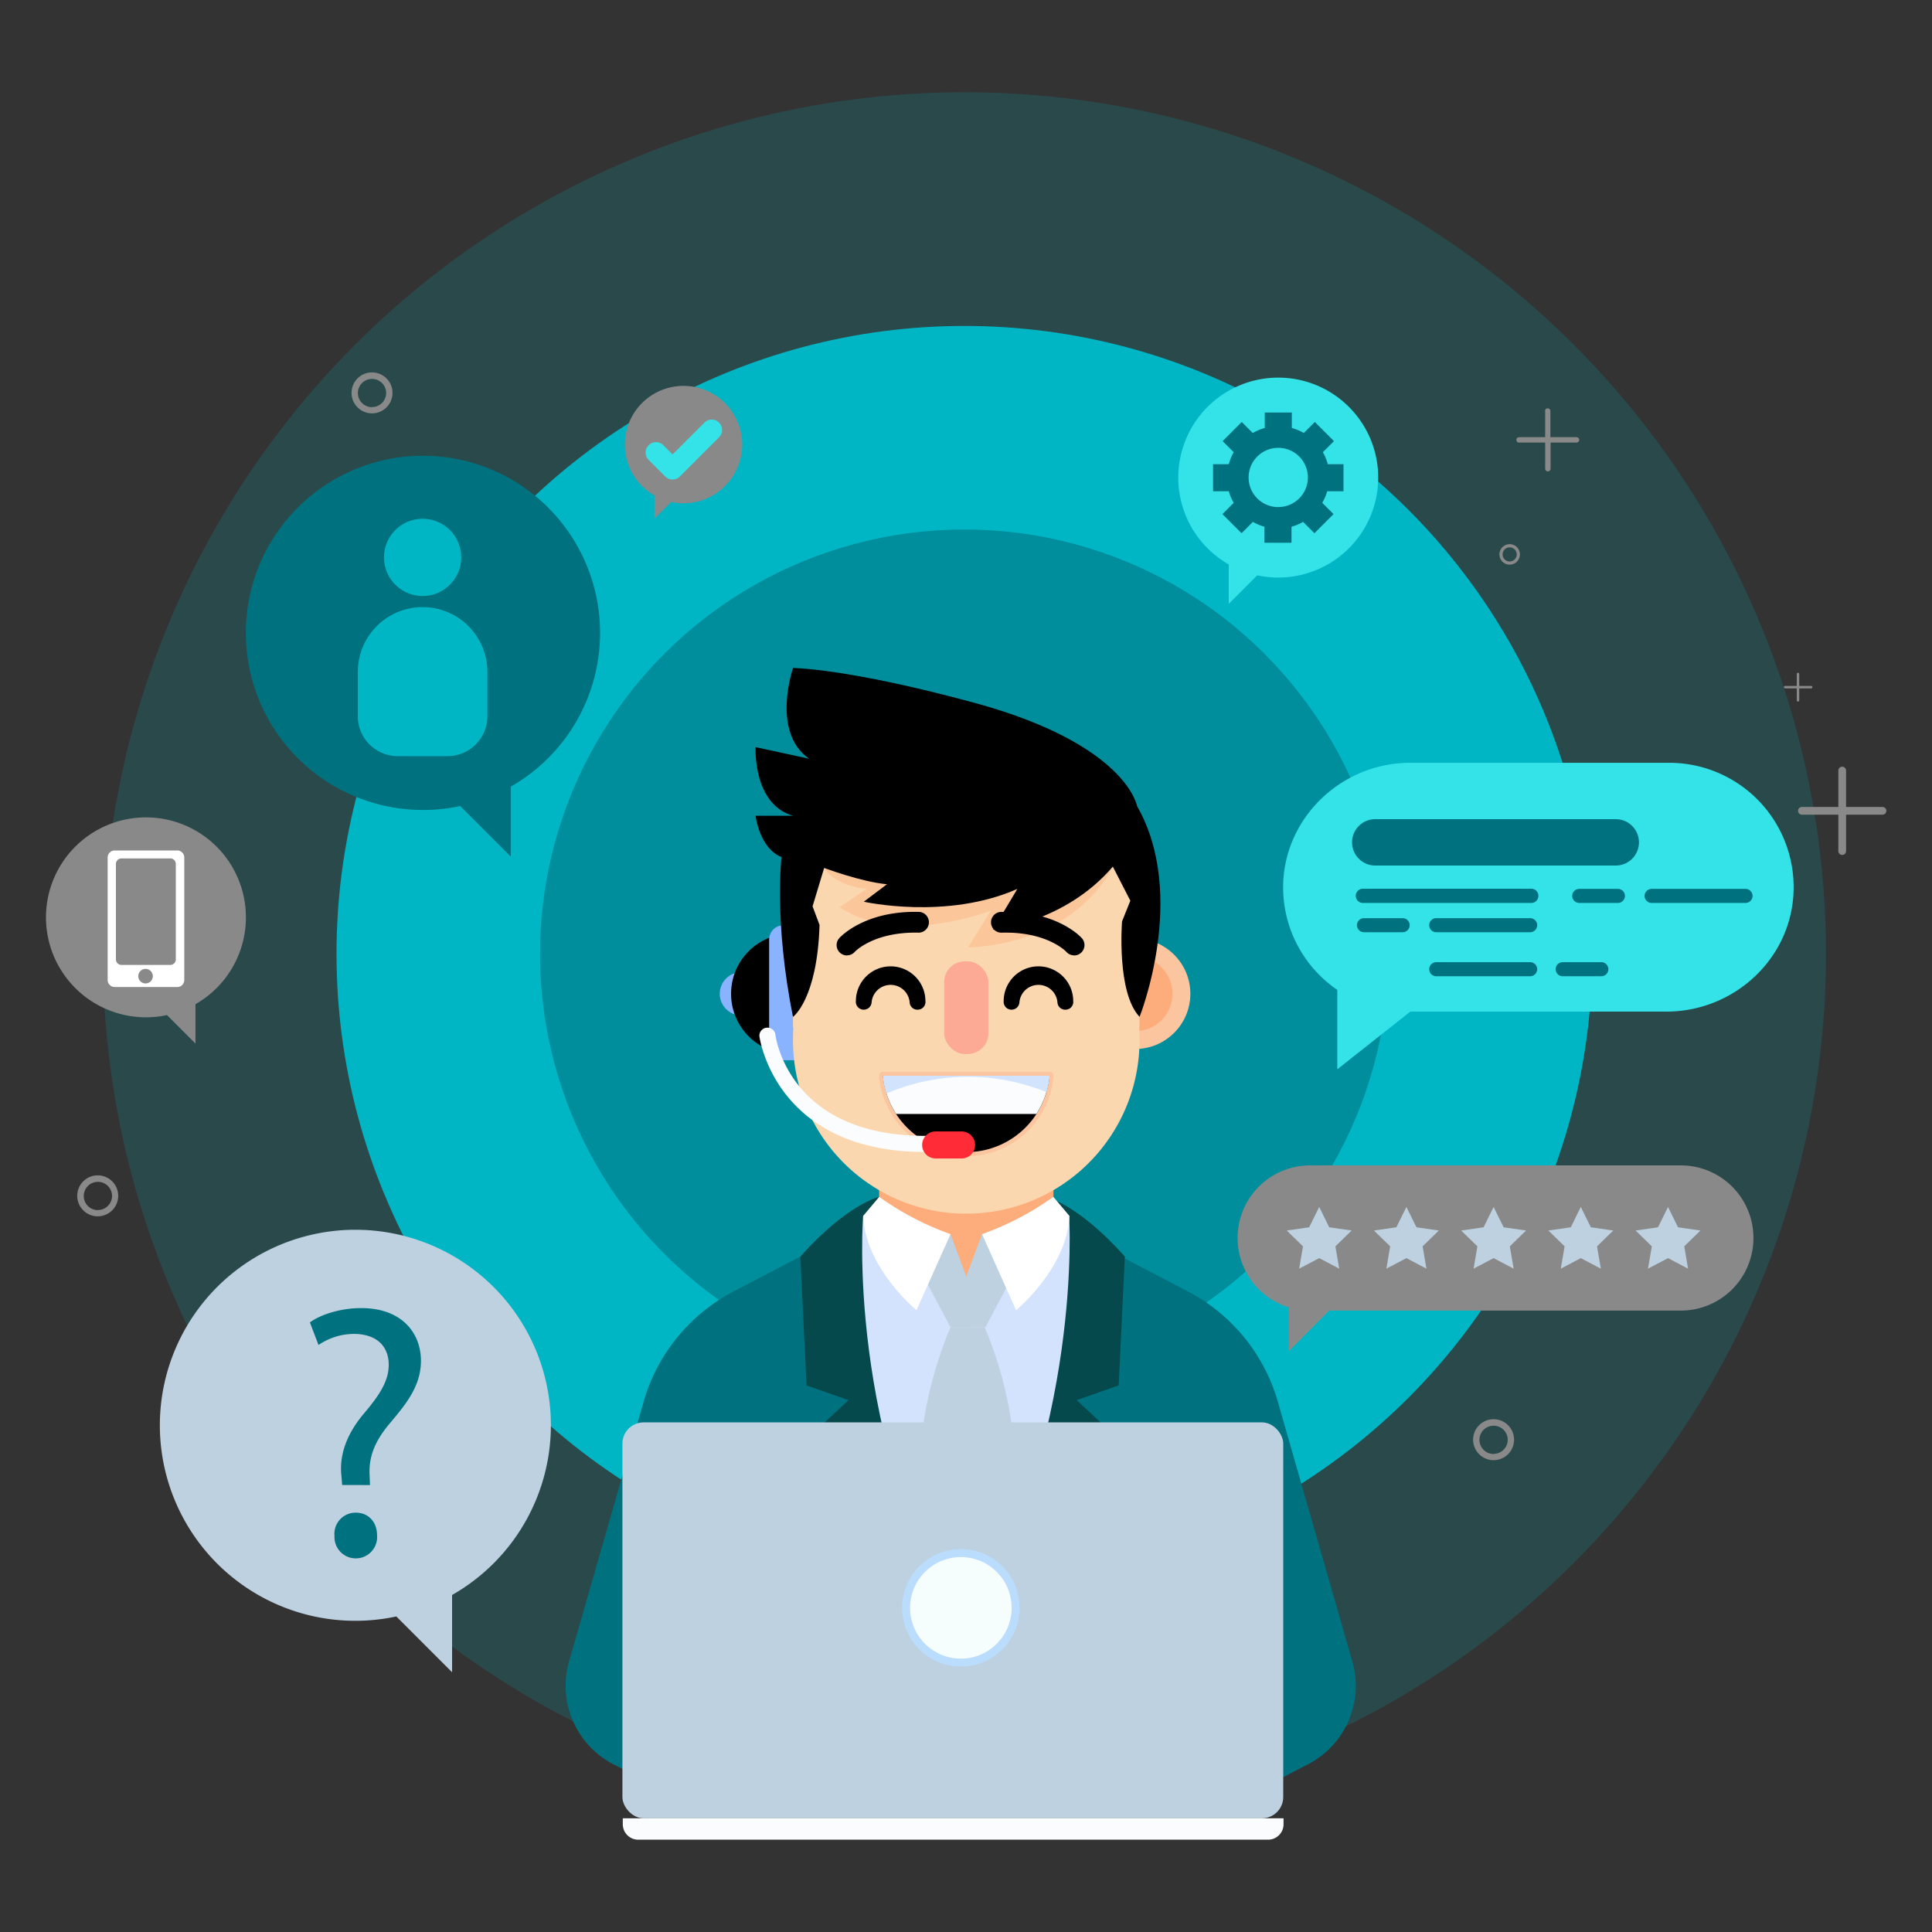 <svg xmlns="http://www.w3.org/2000/svg" viewBox="0 0 500 500"><rect x="0" y="0" width="500" height="500" fill="#333333" stroke="none"/><defs><style>.cls-1,.cls-2{fill:#00b6c5;}.cls-1{opacity:0.17;}.cls-3,.cls-4{fill:#00717e;}.cls-3{opacity:0.58;}.cls-5{fill:#05494c;}.cls-6{fill:#d3e3fd;}.cls-7{fill:#fbc59f;}.cls-8{fill:#fcad7b;}.cls-9{fill:#89b3ff;}.cls-10{fill:#fbd7af;}.cls-11{fill:#fcaa96;}.cls-12{fill:#fbfcfd;}.cls-13{fill:#d1e3fd;}.cls-14{fill:#fbc79a;}.cls-15{fill:#bdd1e0;}.cls-16{fill:#fff;}.cls-17{fill:#ff2b36;}.cls-18{fill:#baddfd;}.cls-19{fill:#f6fdfd;}.cls-20{fill:#34e3e8;}.cls-21{fill:#898989;}</style></defs><title>Real time customer support</title><g id="Layer_3" data-name="Layer 3"><circle class="cls-1" cx="249.59" cy="246.85" r="222.97"/><circle class="cls-2" cx="249.59" cy="246.85" r="162.5"/><circle class="cls-3" cx="249.59" cy="246.85" r="109.82"/><path class="cls-4" d="M207.14,325.19l-17.24,9a46.8,46.8,0,0,0-23.34,28.59L147.27,430a22.85,22.85,0,0,0,11.47,26.59L176,465.55h71.91l10.43-128.31"/><path class="cls-4" d="M290.13,325.19l17.24,9a46.8,46.8,0,0,1,23.34,28.59L350,430a22.85,22.85,0,0,1-11.47,26.59l-17.26,8.93H223.38l15.55-128.31"/><path class="cls-5" d="M227.52,309.74s-8.22,1.83-20.39,15.45l1.6,33.35,10.88,3.82-7.72,7.16s15.25,44.31,37.67,54.86c.14-59.47-1.66-87.14-1.66-87.14"/><path class="cls-5" d="M270.72,309.74s8.22,1.83,20.39,15.45l-1.6,33.35-10.88,3.82,7.72,7.16s-15.25,44.31-37.67,54.86c-.14-59.47,1.66-87.14,1.66-87.14"/><path class="cls-6" d="M223.38,314.67s-4.7,56.21,26.19,109.71L250.5,331Z"/><path class="cls-6" d="M276.69,314.67s3.77,56.21-27.12,109.71l-2.88-94.88Z"/><circle class="cls-7" cx="293.77" cy="257.19" r="14.29"/><circle class="cls-8" cx="293.77" cy="257.19" r="9.68"/><circle class="cls-8" cx="204.78" cy="257.19" r="9.68"/><circle class="cls-9" cx="191.86" cy="257.19" r="5.59"/><circle cx="204.78" cy="257.19" r="15.58"/><rect class="cls-9" x="199.05" y="239.45" width="10.27" height="34.94" rx="3.71" ry="3.71"/><polygon class="cls-8" points="272.63 290.76 227.52 290.76 227.52 322.14 250.08 331 272.63 322.8 272.63 290.76"/><path class="cls-10" d="M294.9,211.08H205.23v54.79h.09c-.05.9-.09,1.81-.09,2.72a44.84,44.84,0,1,0,89.67,0c0-.92,0-1.82-.09-2.72h.09Z"/><path d="M275.67,261.31a2,2,0,0,1-2-1.87,4.94,4.94,0,0,0-9.85,0,2,2,0,0,1-4.07-.35,9,9,0,0,1,18,0,2,2,0,0,1-1.86,2.21Z"/><path d="M237.42,261.31a2,2,0,0,1-2-1.87,4.94,4.94,0,0,0-9.85,0,2,2,0,0,1-4.07-.35,9,9,0,0,1,18,0,2,2,0,0,1-1.86,2.21Z"/><rect class="cls-11" x="244.35" y="248.8" width="11.43" height="23.97" rx="5.32" ry="5.32"/><path class="cls-7" d="M272.37,277.71a1,1,0,0,0-.75-.33h-43.1a1,1,0,0,0-1,1.11,22.65,22.65,0,0,0,45.14,0A1,1,0,0,0,272.37,277.71Z"/><path d="M228.52,278.4a21.63,21.63,0,0,0,43.1,0Z"/><path class="cls-12" d="M231.92,288.29h36.29a21.52,21.52,0,0,0,3.4-9.89h-43.1A21.52,21.52,0,0,0,231.92,288.29Z"/><path class="cls-13" d="M270.81,282.64a21.33,21.33,0,0,0,.81-4.24h-43.1a21.33,21.33,0,0,0,.92,4.59A53.67,53.67,0,0,1,270.81,282.64Z"/><path class="cls-14" d="M288,224.28s-8.4,19.49-37.48,20.94l5.92-9.56s-24,9.42-39.16-.91l7.07-4.71s-8.33-.65-11-5.42c11.24-7.06,33.38-9.76,33.38-9.76"/><path d="M205.23,263.17s6.27-4.52,6.87-23.79l-1.81-4.82,3-9.93s9.63,3.61,16.26,4.21l-6,4.52s21.37,4.82,39.74-3.31L257,240.58s18.38-1.55,31-16.3l4.53,8.82-2.15,5.37s-1.46,18.37,4.54,24.69c0,0,12.55-31.44-.64-54.52,0,0-2.63-16-42.13-26.76-33.13-9-46.91-9-46.91-9s-5.77,16.56,4.16,23.48l-13.85-3s-.8,14.75,9.69,17.76h-9.7s1,8.43,6.72,10.69C202.25,221.77,200.27,238.64,205.23,263.17Z"/><polygon class="cls-15" points="245.99 319.39 250.31 331 237.12 331 245.99 319.39"/><polygon class="cls-15" points="254.15 319.39 249.82 331 263.02 331 254.15 319.39"/><polygon class="cls-15" points="239.35 331 261.65 331 255.03 343.47 245.99 343.47 239.35 331"/><path class="cls-16" d="M254.15,319.39l8.81,19.7s13.28-10.94,13.8-24.42l-4.15-4.93A74.26,74.26,0,0,1,254.15,319.39Z"/><path class="cls-16" d="M246,319.39l-8.81,19.7s-13.28-10.94-13.8-24.42l4.15-4.93A74.26,74.26,0,0,0,246,319.39Z"/><path class="cls-15" d="M250.5,343.47l-.93,80.91s-5.16-6.72-9.83-19c0,0-7.51-29.25,6.25-61.92Z"/><path class="cls-15" d="M250.32,343.47,246,392.74l3.58,31.64a130.69,130.69,0,0,0,10.59-21.51s8.44-26.72-5.33-59.39Z"/><path class="cls-12" d="M239.42,298.13c-38.93,0-42.86-29.69-42.89-30a2.08,2.08,0,0,1,4.12-.49c.14,1.1,3.65,26.32,38.77,26.32a2.08,2.08,0,1,1,0,4.15Z"/><path class="cls-17" d="M248.85,299.81h-6.7a3.5,3.5,0,0,1-3.5-3.5h0a3.5,3.5,0,0,1,3.5-3.5h6.7a3.5,3.5,0,0,1,3.5,3.5h0A3.5,3.5,0,0,1,248.85,299.81Z"/><rect class="cls-15" x="161.08" y="368.11" width="171.02" height="102.46" rx="5.5" ry="5.5"/><circle class="cls-18" cx="248.67" cy="416.11" r="15.2"/><circle class="cls-19" cx="248.67" cy="416.11" r="13.14"/><path class="cls-12" d="M161.18,470.57h171a0,0,0,0,1,0,0v1.54a4,4,0,0,1-4,4h-163a4,4,0,0,1-4-4v-1.54A0,0,0,0,1,161.18,470.57Z"/><path d="M278,247.25a2.68,2.68,0,0,1-2-.88c-.24-.26-5.13-5.27-16.62-5a2.69,2.69,0,1,1-.13-5.37c14.2-.38,20.48,6.51,20.74,6.8a2.69,2.69,0,0,1-2,4.47Z"/><path d="M219.18,247.25a2.68,2.68,0,0,0,2-.88c.24-.26,5.13-5.27,16.62-5a2.69,2.69,0,0,0,.13-5.37c-14.2-.38-20.48,6.51-20.74,6.8a2.69,2.69,0,0,0,2,4.47Z"/><path class="cls-20" d="M432,197.41H365c-18.9,0-34.32,15.93-32.82,34.77a32.16,32.16,0,0,0,13.91,24,.06.06,0,0,1,0,0v20.48a.06.06,0,0,0,.09,0L365,261.8h66.28c17.57,0,32.45-13.78,32.9-31.34A32.19,32.19,0,0,0,432,197.41Z"/><path class="cls-4" d="M418.16,224H355.91a6,6,0,0,1-6-6h0a6,6,0,0,1,6-6h62.25a6,6,0,0,1,6,6h0A6,6,0,0,1,418.16,224Z"/><path class="cls-4" d="M396.31,233.68H352.7a1.82,1.82,0,0,1-1.82-1.82h0A1.82,1.82,0,0,1,352.7,230h43.61a1.82,1.82,0,0,1,1.82,1.82h0A1.82,1.82,0,0,1,396.31,233.68Z"/><path class="cls-4" d="M418.71,233.68h-10a1.82,1.82,0,0,1-1.82-1.82h0a1.82,1.82,0,0,1,1.82-1.82h10a1.82,1.82,0,0,1,1.82,1.82h0A1.82,1.82,0,0,1,418.71,233.68Z"/><path class="cls-4" d="M451.74,233.68h-24.3a1.82,1.82,0,0,1-1.82-1.82h0a1.82,1.82,0,0,1,1.82-1.82h24.3a1.82,1.82,0,0,1,1.82,1.82h0A1.82,1.82,0,0,1,451.74,233.68Z"/><path class="cls-4" d="M363,241.26H353a1.82,1.82,0,0,1-1.82-1.82h0a1.82,1.82,0,0,1,1.82-1.82h10a1.82,1.82,0,0,1,1.82,1.82h0A1.82,1.82,0,0,1,363,241.26Z"/><path class="cls-4" d="M414.42,252.65h-10a1.82,1.82,0,0,1-1.82-1.82h0a1.82,1.82,0,0,1,1.82-1.82h10a1.82,1.82,0,0,1,1.82,1.82h0A1.82,1.82,0,0,1,414.42,252.65Z"/><path class="cls-4" d="M396,241.26h-24.3a1.82,1.82,0,0,1-1.82-1.82h0a1.82,1.82,0,0,1,1.82-1.82H396a1.82,1.82,0,0,1,1.82,1.82h0A1.82,1.82,0,0,1,396,241.26Z"/><path class="cls-4" d="M396,252.65h-24.3a1.82,1.82,0,0,1-1.82-1.82h0a1.82,1.82,0,0,1,1.82-1.82H396a1.82,1.82,0,0,1,1.82,1.82h0A1.82,1.82,0,0,1,396,252.65Z"/><path class="cls-21" d="M435,301.6H339.1a18.79,18.79,0,0,0-5.61,36.73v11.41L344,339.18H435a18.79,18.79,0,0,0,0-37.58Z"/><polygon class="cls-15" points="341.41 312.36 344 317.62 349.8 318.46 345.6 322.55 346.59 328.33 341.41 325.6 336.22 328.33 337.21 322.55 333.01 318.46 338.81 317.62 341.41 312.36"/><polygon class="cls-15" points="363.98 312.36 366.57 317.62 372.37 318.46 368.17 322.55 369.16 328.33 363.98 325.6 358.79 328.33 359.78 322.55 355.58 318.46 361.38 317.62 363.98 312.36"/><polygon class="cls-15" points="386.54 312.36 389.14 317.62 394.94 318.46 390.74 322.55 391.73 328.33 386.54 325.6 381.36 328.33 382.35 322.55 378.15 318.46 383.95 317.62 386.54 312.36"/><polygon class="cls-15" points="409.11 312.36 411.71 317.62 417.51 318.46 413.31 322.55 414.3 328.33 409.11 325.6 403.93 328.33 404.92 322.55 400.72 318.46 406.52 317.62 409.11 312.36"/><polygon class="cls-15" points="431.68 312.36 434.27 317.62 440.07 318.46 435.88 322.55 436.87 328.33 431.68 325.6 426.5 328.33 427.49 322.55 423.29 318.46 429.09 317.62 431.68 312.36"/><path class="cls-4" d="M155.3,163.77A45.84,45.84,0,1,0,119.1,208.6l13.08,13.08V203.59A45.82,45.82,0,0,0,155.3,163.77Z"/><path class="cls-15" d="M142.57,368.87a50.6,50.6,0,1,0-40,49.47L117,432.78v-20A50.57,50.57,0,0,0,142.57,368.87Z"/><path class="cls-4" d="M88.55,384.32l-.19-2.41c-.56-5,1.11-10.48,5.75-16,4.17-4.91,6.49-8.53,6.49-12.7,0-4.73-3-7.88-8.81-8a16.48,16.48,0,0,0-9.36,2.87l-2.23-5.84c3.06-2.23,8.34-3.71,13.26-3.71,10.66,0,15.48,6.58,15.48,13.63,0,6.3-3.52,10.85-8,16.13-4.08,4.82-5.56,8.9-5.28,13.63l.09,2.41Zm-2,13a5.48,5.48,0,0,1,5.56-5.84c3.24,0,5.47,2.41,5.47,5.84a5.52,5.52,0,1,1-11,0Z"/><path class="cls-21" d="M161.7,115.06a15.19,15.19,0,1,1,12,14.85l-4.33,4.33v-6A15.18,15.18,0,0,1,161.7,115.06Z"/><path class="cls-20" d="M174.06,124.1a2.69,2.69,0,0,1-1.9-.79l-4.38-4.38a2.69,2.69,0,0,1,3.8-3.8l2.48,2.48,8.14-8.14a2.69,2.69,0,1,1,3.8,3.8l-10,10A2.69,2.69,0,0,1,174.06,124.1Z"/><circle class="cls-2" cx="109.37" cy="144.25" r="10"/><path class="cls-2" d="M109.37,157.12h0a16.77,16.77,0,0,1,16.77,16.77v11.47a10.33,10.33,0,0,1-10.33,10.33H102.93A10.33,10.33,0,0,1,92.6,185.37V173.89A16.77,16.77,0,0,1,109.37,157.12Z"/><path class="cls-20" d="M304.94,123.6a25.87,25.87,0,1,1,20.43,25.29L318,156.28v-10.2A25.85,25.85,0,0,1,304.94,123.6Z"/><path class="cls-4" d="M347.7,127.13v-7h-4.07a13.18,13.18,0,0,0-1.27-3.1l2.87-2.87-4.95-4.95-2.85,2.85a13.19,13.19,0,0,0-3.11-1.3v-4h-7v4a13.18,13.18,0,0,0-3.11,1.3l-2.85-2.85-4.95,4.95,2.87,2.87a13.18,13.18,0,0,0-1.27,3.1h-4.07v7H318a13.18,13.18,0,0,0,1.28,3l-2.92,2.92,4.95,4.95,2.93-2.93a13.18,13.18,0,0,0,3,1.25v4.15h7v-4.15a13.18,13.18,0,0,0,3-1.25l2.93,2.93,4.95-4.95-2.92-2.92a13.18,13.18,0,0,0,1.28-3Zm-16.89,4.11a7.67,7.67,0,1,1,7.67-7.67A7.67,7.67,0,0,1,330.81,131.23Z"/><path class="cls-21" d="M63.64,237.41a25.87,25.87,0,1,0-20.43,25.29l7.38,7.38v-10.2A25.85,25.85,0,0,0,63.64,237.41Z"/><path class="cls-16" d="M45.87,220.1H29.68a1.82,1.82,0,0,0-1.82,1.82v31.7a1.83,1.83,0,0,0,1.82,1.82H45.87a1.81,1.81,0,0,0,1.82-1.82v-31.7A1.81,1.81,0,0,0,45.87,220.1Zm-8.21,34.41a1.88,1.88,0,1,1,1.89-1.89A1.88,1.88,0,0,1,37.66,254.51Zm7.84-6.21a1.42,1.42,0,0,1-1.42,1.42H31.46A1.42,1.42,0,0,1,30,248.3V223.58a1.42,1.42,0,0,1,1.42-1.42H44.08a1.42,1.42,0,0,1,1.42,1.42Z"/><path class="cls-21" d="M399.89,106.38v6.76h-6.76a.7.7,0,0,0,0,1.4h6.76v6.76a.7.7,0,0,0,1.4,0v-6.76H408a.7.7,0,0,0,0-1.4h-6.76v-6.76a.7.7,0,0,0-1.4,0Z"/><path class="cls-21" d="M465,174.43v3.09H462a.32.32,0,0,0,0,.64H465v3.09a.32.32,0,0,0,.64,0v-3.09h3.09a.32.32,0,0,0,0-.64h-3.09v-3.09a.32.32,0,0,0-.64,0Z"/><path class="cls-21" d="M475.76,199.42v9.42h-9.42a1,1,0,0,0,0,2h9.42v9.42a1,1,0,1,0,2,0v-9.42h9.42a1,1,0,0,0,0-2h-9.42v-9.42a1,1,0,1,0-2,0Z"/><path class="cls-21" d="M96.28,96.38a5.3,5.3,0,1,0,5.3,5.3A5.3,5.3,0,0,0,96.28,96.38Zm0,9a3.66,3.66,0,1,1,3.66-3.66A3.66,3.66,0,0,1,96.28,105.35Z"/><path class="cls-21" d="M25.29,304.18a5.3,5.3,0,1,0,5.3,5.3A5.3,5.3,0,0,0,25.29,304.18Zm0,9A3.66,3.66,0,1,1,29,309.48,3.66,3.66,0,0,1,25.29,313.15Z"/><path class="cls-21" d="M386.54,367.29a5.3,5.3,0,1,0,5.3,5.3A5.3,5.3,0,0,0,386.54,367.29Zm0,9a3.66,3.66,0,1,1,3.66-3.66A3.66,3.66,0,0,1,386.54,376.26Z"/><path class="cls-21" d="M390.7,140.83a2.65,2.65,0,1,0,2.65,2.65A2.65,2.65,0,0,0,390.7,140.83Zm0,4.48a1.83,1.83,0,1,1,1.83-1.83A1.83,1.83,0,0,1,390.7,145.31Z"/></g></svg>